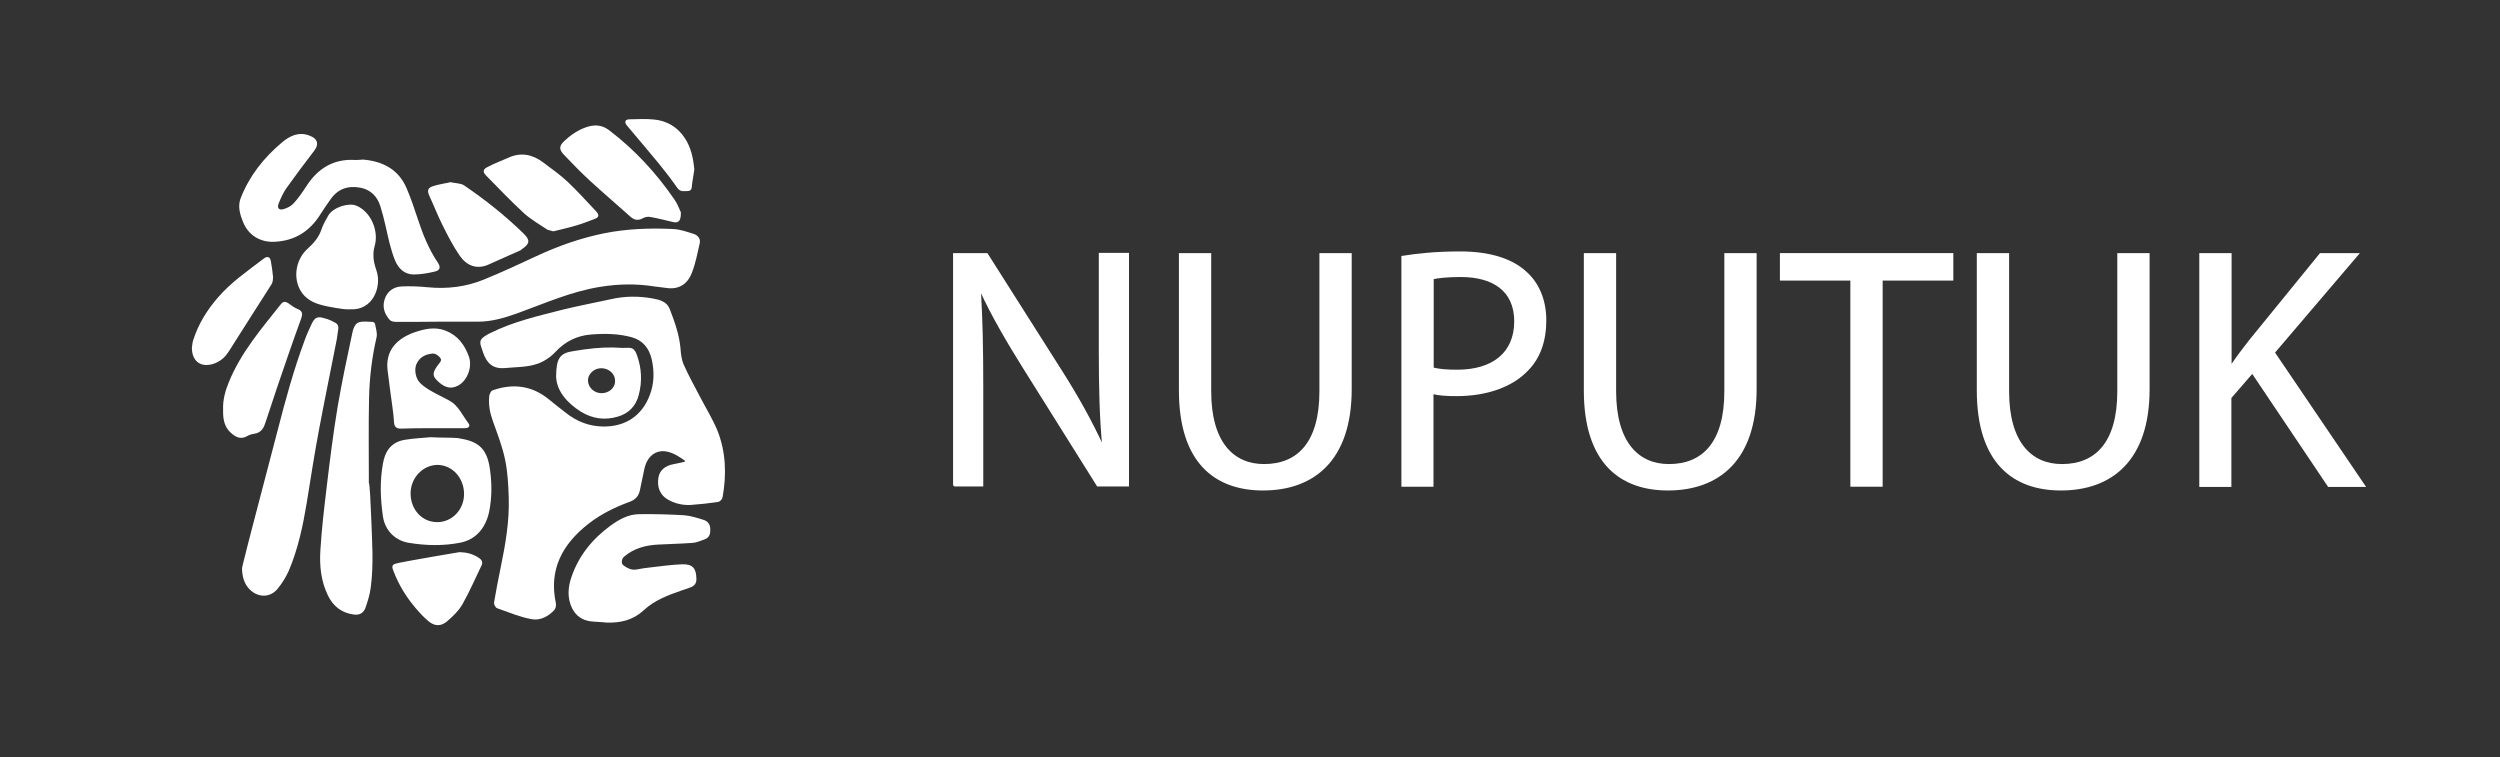 <?xml version="1.0" encoding="utf-8"?>
<!-- Generator: Adobe Illustrator 23.0.5, SVG Export Plug-In . SVG Version: 6.00 Build 0)  -->
<svg version="1.1" id="Слой_1" xmlns="http://www.w3.org/2000/svg" xmlns:xlink="http://www.w3.org/1999/xlink" x="0px" y="0px"
	 viewBox="0 0 1192.2 361.1" style="enable-background:new 0 0 1192.2 361.1;" xml:space="preserve">
<rect x="0" y="0" width="1192.2" height="361.1" fill="#333333" stroke="none"/>
<style type="text/css">
	.st0{fill:#FFFFFF;stroke:#FFFFFF;stroke-miterlimit:10;}
</style>
<g>
	<path class="st0" d="M327,220.6c-1.8,0.4-3.7,0.9-5.5,1.2c-4,0.7-6.4,2.7-7,5.9c-0.8,4.6,0.8,8.2,4.4,10.2
		c3.3,1.8,6.8,2.6,10.5,2.4c4.3-0.3,8.6-0.8,12.9-1.4c0.7-0.1,1.7-1.1,1.8-1.9c1.9-10.6,1.6-21.3-2.4-31.4
		c-2.3-5.6-5.6-10.9-8.4-16.3c-2.6-5-5.4-10-7.7-15.2c-1.1-2.5-1.4-5.4-1.6-8.1c-0.6-6.5-2.8-12.5-5.1-18.5
		c-1.4-3.5-4.8-4.1-7.9-4.7c-6.6-1.2-13.2-1.1-19.7,0.4c-7.6,1.7-15.4,3.1-23,5c-11.7,3-23.6,5.7-34.5,11.2
		c-0.4,0.2-0.9,0.4-1.3,0.7c-3.3,2-3.5,2.6-2.2,6.2c0.2,0.6,0.4,1.2,0.6,1.8c1.7,4.8,4.4,7.5,10.1,6.9c6-0.6,12.2-0.2,17.7-3.1
		c2.1-1.1,4-2.5,5.6-4.2c4.8-5.2,10.6-8.2,17.8-8.7c6.6-0.5,13.1-0.4,19.5,1.4c5.4,1.6,8.4,5.4,9.7,10.9c1.3,5.9,1.2,11.7-1,17.4
		c-3.8,10-11.9,15.3-22.6,15.2c-6.9-0.1-12.8-2.4-18.1-6.6c-2.8-2.1-5.5-4.3-8.2-6.5c-8-6.5-16.8-7.5-26.3-4.2
		c-0.6,0.2-1.2,1.5-1.3,2.3c-0.4,4,0.3,7.9,1.7,11.7c2.2,6.2,4.6,12.3,5.9,18.7c1.2,5.8,1.5,11.9,1.7,17.8
		c0.4,11.5-1.6,22.7-3.9,33.9c-1.1,5.4-2.2,10.9-3.1,16.4c-0.1,0.7,0.6,2,1.2,2.2c5.4,1.9,10.8,4.2,16.4,5.2
		c3.8,0.7,7.7-1.3,10.4-4.4c0.5-0.6,0.6-1.8,0.5-2.6c-3.5-16.4,3.2-28.6,15.7-38.4c6-4.7,12.8-8,19.9-10.6c2.4-0.9,3.8-2.4,4.4-4.8
		c0.8-3.5,1.4-7,2.2-10.5c1.3-6.1,5.6-9.6,11-8.7c3.5,0.6,6.5,2.6,9.4,4.7C327,220.2,327,220.4,327,220.6z"/>
	<path class="st0" d="M210,152.9c6,0,12,0,18,0c6.6,0,12.8-1.9,18.9-4.1c12.9-4.7,25.5-10.3,39.2-12.5c8.7-1.4,17.3-1.6,26-0.2
		c2.1,0.3,4.2,0.5,6.4,0.8c5.4,0.6,9.1-2.1,10.9-6.8c1.8-4.5,2.7-9.4,3.8-14.2c0.5-2-1-3.4-2.6-3.9c-3.2-1-6.5-2.2-9.9-2.3
		c-11-0.5-21.9-0.1-32.8,2.1c-11.1,2.3-21.6,6-31.9,10.8c-8.3,3.9-16.6,7.7-25.1,11.2c-8.6,3.5-17.6,4.6-26.8,3.7
		c-4.2-0.4-8.4-0.6-12.6-0.4c-4.5,0.2-7.5,3.3-8,7.7c-0.3,2.9,0.9,5.3,2.7,7.4c0.5,0.6,1.8,0.8,2.7,0.8
		C195.9,153,202.9,153,210,152.9C210,153,210,153,210,152.9z"/>
	<path class="st0" d="M115.9,271.3c0.2,3.8,1,6.7,3.3,9.2c3.7,3.9,9.1,4.2,12.6,0.2c2.2-2.6,4.1-5.7,5.5-8.8
		c4.3-10.2,6.6-20.9,8.4-31.7c1.9-11.7,3.7-23.5,5.9-35.2c2.7-14.4,5.7-28.8,8.5-43.2c0.2-0.9,0.2-1.8,0.4-2.8c0.7-4,0.7-4-2.9-5.7
		c-1-0.5-2.1-0.8-3.2-1.1c-2.7-0.8-3.8-0.5-5.1,2c-1.3,2.7-2.6,5.6-3.6,8.4c-5.2,14-9.1,28.3-12.8,42.7
		c-3.8,14.4-7.5,28.8-11.3,43.2c-1.8,6.8-3.5,13.5-5.2,20.3C116.1,269.8,116,270.8,115.9,271.3z"/>
	<path class="st0" d="M175.4,230.3c0-13.5-0.2-27.1,0.1-40.6c0.2-9.8,1.4-19.5,3.6-29c0.4-1.9-0.4-4-0.7-6c0-0.3-0.5-0.7-0.7-0.7
		c-2.3,0-4.8-0.5-6.7,0.3c-1.3,0.5-2.2,2.9-2.5,4.6c-2.5,11.7-5,23.4-7,35.2c-2.1,12.7-3.7,25.4-5.2,38.1c-1.2,10-2.4,20-3,30
		c-0.5,7.4,0.2,14.8,3.6,21.7c2.5,5,6.4,8,12.1,8.7c2.5,0.3,4.1-0.9,4.8-2.9c1.1-3.1,2.1-6.4,2.5-9.6c1.5-11.2,0.6-22.5,0.2-33.7
		C176.3,240.8,175.8,230.3,175.4,230.3z"/>
	<path class="st0" d="M169.5,76.8c-10.2-0.7-17.6,3.9-23,12.3c-1.9,2.9-3.8,5.7-6.1,8.2c-1.3,1.4-3.2,2.4-5,2.9
		c-2.6,0.8-4-0.8-3-3.3c1-2.5,2.1-5,3.6-7.2c4.4-6.2,8.9-12.2,13.5-18.2c2.1-2.8,1.5-4.9-1.7-6.2c-5.1-2.2-9.3-0.1-13,3
		c-8.6,7.2-15.5,15.9-19.6,26.5c-1.4,3.7-0.2,7.6,1.3,11.2c2.5,5.9,7.9,9.1,14.3,8.8c9.6-0.4,16.6-4.9,21.6-12.9
		c1.5-2.4,3.1-4.7,4.8-7.1c3.6-5.2,8.6-6.9,14.7-5.8c5.2,1,8.4,4.4,9.9,9c1.9,5.9,3,12,4.5,18c0.7,2.7,1.5,5.5,2.6,8.1
		c1.5,3.6,4.2,6.2,8.2,6.3c3.4,0,6.9-0.6,10.2-1.4c2.2-0.5,2.3-1.7,1-3.6c-4.3-6.4-7.1-13.4-9.5-20.7c-1.6-4.9-3.3-9.9-5.3-14.6
		c-3.8-9-11.2-12.7-20.4-13.5C172,76.7,170.7,76.8,169.5,76.8z"/>
	<path class="st0" d="M289.3,296.4c6.5,0.2,12.3-1.1,17.3-5.7c5.2-4.9,11.9-7.4,18.6-9.7c1.4-0.4,2.7-0.9,4-1.4
		c1.6-0.6,2.5-1.7,2.4-3.6c-0.1-4.7-1.5-6.5-6.2-6.4c-5.1,0.2-10.2,0.9-15.3,1.5c-2.2,0.2-4.4,0.6-6.6,1c-2.5,0.4-4.6-0.7-6.5-2.1
		c-1.5-1.1-1.2-3.7,0.4-5c4.7-4,10.4-5.5,16.4-5.8c5.5-0.3,11-0.4,16.4-0.8c1.9-0.1,3.7-1,5.5-1.6c2.4-0.8,2.6-2.6,2.5-4.8
		c-0.1-2.1-1.4-3.2-3.1-3.7c-3-0.9-6-1.9-9.1-2.1c-7-0.4-14.1-0.6-21.1-0.5c-5.1,0-9.5,2.5-13.5,5.4c-8.6,6.3-15.1,14.3-18.5,24.5
		c-1.6,4.7-1.9,9.7,0.4,14.3c1.7,3.4,4.6,5.4,8.4,5.9C284.3,296.1,286.8,296.1,289.3,296.4z"/>
	<path class="st0" d="M205.4,209c-3.2,0.3-7.7,0.5-12.1,1.2c-7,1.1-9.3,5.9-10.2,11c-1.5,8.3-1.2,16.6,0,24.9
		c0.9,6.5,5.6,11.3,12.1,12.3c8.1,1.3,16.1,1.5,24.2-0.1c7.8-1.5,12-7.6,13.4-14.5c1.3-6.5,1.3-13,0.4-19.6
		c-1.4-11-6.2-13.4-15-14.8C214.5,209.1,210.6,209.3,205.4,209z M195.3,235.3c0-7.7,6.1-14.1,13.4-14.1c7.3,0.1,13.1,6.4,13.1,14.4
		c0,7.7-5.9,13.9-13.3,13.9C201,249.5,195.3,243.3,195.3,235.3z"/>
	<path class="st0" d="M165.5,147c0.4,0,0.9,0,1.3,0c10.9,0.7,14.4-10.4,12.5-17c-0.6-2.1-1.4-4.1-1.6-6.2c-0.2-2.1-0.2-4.3,0.4-6.3
		c2.2-7-1.5-16-8.2-18.9c-3.6-1.6-10.8,0.8-12.9,4.4c-1.2,2.1-2.4,4.2-3.2,6.5c-1.3,4-3.9,6.9-6.9,9.6c-4.9,4.5-6.5,12-3.8,18
		c1.8,4,5.2,6.3,9.1,7.5C156.5,146,165.4,147.2,165.5,147z"/>
	<path class="st0" d="M206.4,203.7c5,0,10,0,15,0c1.1,0,2.7-0.2,1.5-1.7c-2.8-3.6-4.6-8.2-8.8-10.5c-2.9-1.6-6-3-8.9-4.7
		c-1.8-1-3.5-2.2-5-3.6c-2.5-2.3-3.3-6.8-2.1-9.7c1.6-3.6,4.6-5.1,8.3-5.4c1.6-0.1,4,1.7,4.4,3.2c0.1,0.4-0.1,1-0.3,1.4
		c-0.2,0.4-0.6,0.8-0.9,1.2c-2.7,3.6-3,4.9-1.1,6.9c3.2,3.3,6.2,4.6,9.8,2.6c4.2-2.3,6.4-8.5,4.9-13c-2-5.7-5.3-10.1-11-12.3
		c-4.8-1.8-9.5-0.8-14.2,0.8c-1.1,0.4-2.3,0.8-3.4,1.4c-6.6,3.3-10.1,8.5-9.3,16c0.7,6.1,1.6,12.1,2.4,18.2c0.3,2.3,0.6,4.5,0.7,6.8
		c0.1,1.8,0.8,2.6,2.6,2.6C196.3,203.7,201.3,203.7,206.4,203.7z"/>
	<path class="st0" d="M324.2,101.4c-0.7-1.4-1.5-3.9-3-6c-8.6-12.5-18.8-23.6-30.9-32.8c-4.5-3.5-9-2.4-13.4-0.3c-2.6,1.3-5,3-7.1,5
		c-2.9,2.6-2.8,3.8-0.1,6.6c4.1,4.3,8.2,8.5,12.6,12.5c6.1,5.6,12.5,11,18.7,16.6c1.8,1.6,3.3,1.7,5.4,0.6c1.1-0.6,2.6-0.9,3.9-0.6
		c3.6,0.6,7.2,1.6,10.8,2.4C323.3,105.9,324.2,105.2,324.2,101.4z"/>
	<path class="st0" d="M106.9,195.3c-0.1,4.2,0.4,7.9,3.5,10.7c2,1.8,4.2,3.2,7.1,1.6c1-0.6,2.2-1,3.4-1.2c3.5-0.4,4.5-2.7,5.4-5.6
		c3.5-10.8,7.2-21.6,10.9-32.3c1.9-5.6,4-11.3,6-16.9c0.6-1.7,0.7-3-1.5-3.8c-1.6-0.6-3.1-1.8-4.5-2.8c-1.1-0.7-1.9-0.8-2.8,0.3
		c-9.3,11.7-19.1,23.1-24.8,37.1C107.9,186.5,106.7,190.9,106.9,195.3z"/>
	<path class="st0" d="M214.8,87.4c-2.7,0.6-5.4,1-8,1.8c-2.5,0.8-2.6,1.8-1.5,4.2c2.1,4.5,3.9,9.2,6.1,13.6c2.5,5,5.1,10.1,8.2,14.6
		c3.2,4.6,7.8,6.6,13.4,4c4.8-2.2,9.7-4.3,14.6-6.5c0.3-0.1,0.6-0.3,0.9-0.6c3.7-2.6,3.9-3.8,0.7-6.9c-8.7-8.5-18.2-16-28.2-22.8
		C219.4,87.8,217,87.9,214.8,87.4z"/>
	<path class="st0" d="M263.9,109.8c3.6-0.9,7.3-1.7,10.9-2.8c2.8-0.8,5.5-1.9,8.2-2.9c2.2-0.8,2.4-1.3,0.8-3.1
		c-4.4-4.7-8.7-9.4-13.3-13.8c-3.6-3.4-7.7-6.3-11.7-9.3c-4.9-3.7-10.2-4.9-16-2.3c-3.3,1.5-6.7,2.7-9.9,4.4
		c-2.2,1.1-2.2,1.8-0.6,3.5c5.9,6,11.7,12.1,17.9,17.8c3.3,3,7.4,5.3,11.1,7.8C262,109.4,263,109.5,263.9,109.8z"/>
	<path class="st0" d="M265.7,179.4c0.1,6.4,4.7,12.2,11.6,16.5c5.4,3.3,11.1,4.1,17.2,2.3c5.1-1.5,8.3-4.9,9.6-9.9
		c1.7-6.3,1.4-12.6-0.8-18.7c-1.1-3.1-1.9-3.4-5.1-3.2c-2,0.1-4.1-0.2-6.1-0.2c-3,0-6,0.1-8.9,0.4c-3.2,0.3-6.4,0.8-9.5,1.3
		C267.5,168.8,265.8,170.8,265.7,179.4z M286.9,188c-3.8,0-6.9-2.9-7-6.4c-0.1-3.6,3.2-6.6,7-6.5c3.8,0.1,6.9,2.9,6.9,6.4
		C294,185.1,290.8,188,286.9,188z"/>
	<path class="st0" d="M219.2,263.8c-7.7,1.3-15.4,2.6-23.1,4c-2.1,0.4-4.2,0.8-6.3,1.2c-2.5,0.6-2.6,0.9-1.6,3.4
		c2.4,6.2,5.8,11.8,10,16.8c2,2.4,4.1,4.7,6.5,6.7c2.8,2.3,5.5,2.3,8.2,0c2.7-2.3,5.5-5,7.2-8c3.4-6,6.1-12.3,9.1-18.5
		c0.7-1.4-0.1-2.3-1.2-3C225.3,264.6,222.4,263.9,219.2,263.8z"/>
	<path class="st0" d="M92,166c0.1,6.4,4.5,9.1,10.5,6.7c2.8-1.2,4.6-2.9,6.2-5.4c6.7-10.7,13.6-21.3,20.3-31.9
		c0.6-0.9,0.7-2.2,0.7-3.4c-0.2-2.4-0.6-4.8-1-7.2c-0.3-1.9-1.1-2.2-2.6-1.1c-7.6,5.8-15.5,11.2-21.8,18.5
		c-5.2,6-9.3,12.6-11.7,20.2C92.2,163.5,92.2,164.8,92,166z"/>
	<path class="st0" d="M330.6,80.8c-0.5-5.2-1.5-10.2-4.4-14.6c-3.3-5.1-8.2-8.1-14.3-8.7c-3.8-0.4-7.7-0.2-11.5-0.1
		c-1.9,0-2.2,0.7-1,2.2c5,6,10.1,11.9,15.1,18c3.1,3.8,6.1,7.7,8.9,11.7c1.3,1.9,3,1.3,4.6,1.3c1.6,0,1.4-1.5,1.5-2.6
		C329.9,85.6,330.2,83.2,330.6,80.8z"/>
</g>
<g>
	<path class="st0" d="M455,231.6V121.2h15.6L506,177c8.2,12.9,14.6,24.6,19.8,35.9l0.3-0.2c-1.3-14.7-1.6-28.2-1.6-45.4v-46.2h13.4
		v110.4h-14.4l-35.1-56c-7.7-12.3-15.1-24.9-20.6-36.9l-0.5,0.2c0.8,13.9,1.1,27.2,1.1,45.5v47.2H455z"/>
	<path class="st0" d="M577.1,121.2v65.4c0,24.7,11,35.2,25.7,35.2c16.4,0,26.9-10.8,26.9-35.2v-65.4h14.4v64.4
		c0,33.9-17.9,47.8-41.8,47.8c-22.6,0-39.6-12.9-39.6-47.2v-65H577.1z"/>
	<path class="st0" d="M668.8,122.5c6.9-1.1,15.9-2.1,27.4-2.1c14.1,0,24.4,3.3,31,9.2c6.1,5.2,9.7,13.3,9.7,23.1
		c0,10-2.9,17.9-8.5,23.6c-7.5,8-19.8,12.1-33.8,12.1c-4.3,0-8.2-0.2-11.5-1v44.2h-14.3V122.5z M683.1,175.7c3.1,0.8,7,1.1,11.8,1.1
		c17.2,0,27.7-8.4,27.7-23.6c0-14.6-10.3-21.6-26-21.6c-6.2,0-11,0.5-13.4,1.1V175.7z"/>
	<path class="st0" d="M770.2,121.2v65.4c0,24.7,11,35.2,25.7,35.2c16.4,0,26.9-10.8,26.9-35.2v-65.4h14.4v64.4
		c0,33.9-17.9,47.8-41.8,47.8c-22.6,0-39.6-12.9-39.6-47.2v-65H770.2z"/>
	<path class="st0" d="M882.9,133.3h-33.6v-12.1h81.7v12.1h-33.7v98.3h-14.4V133.3z"/>
	<path class="st0" d="M957.6,121.2v65.4c0,24.7,11,35.2,25.7,35.2c16.4,0,26.9-10.8,26.9-35.2v-65.4h14.4v64.4
		c0,33.9-17.9,47.8-41.8,47.8c-22.6,0-39.6-12.9-39.6-47.2v-65H957.6z"/>
	<path class="st0" d="M1049.4,121.2h14.3v53.2h0.5c2.9-4.3,5.9-8.2,8.7-11.8l33.7-41.4h17.7l-40,46.9l43.1,63.6h-16.9l-36.4-54.2
		l-10.5,12.1v42.1h-14.3V121.2z"/>
</g>
</svg>
